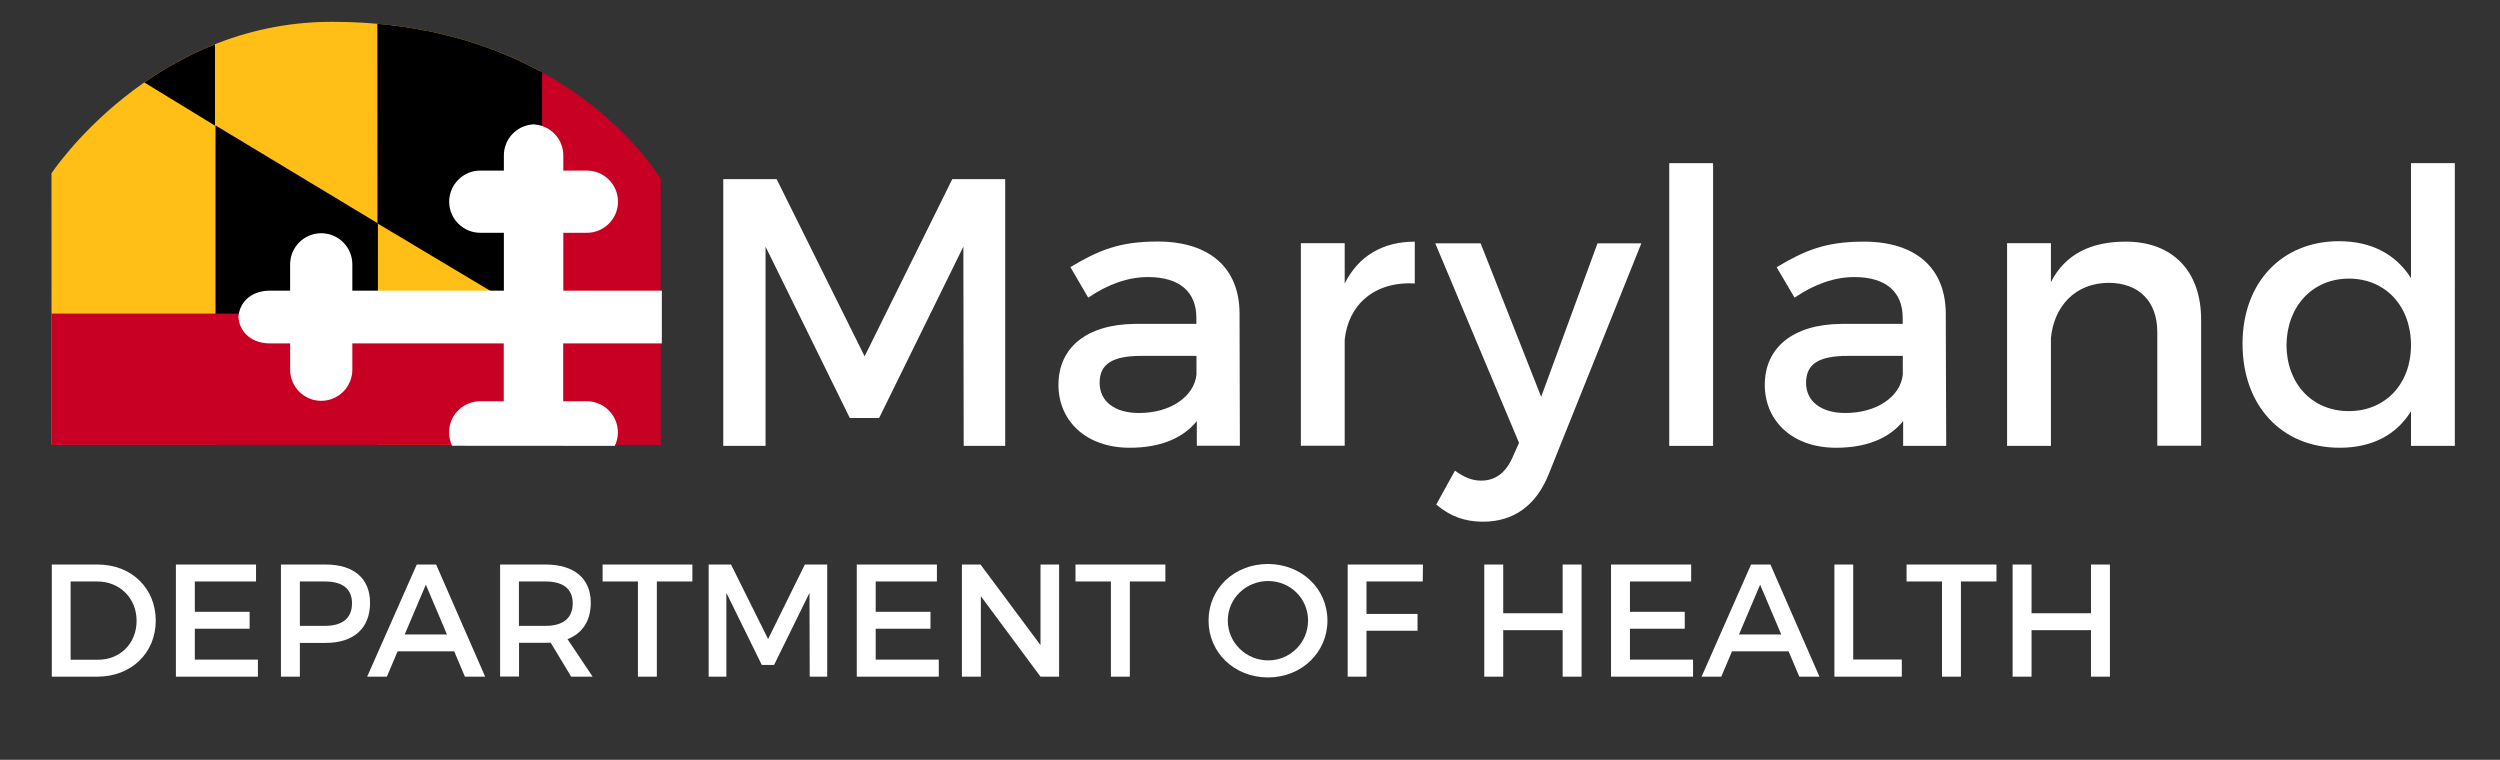 <?xml version="1.0" encoding="utf-8"?>
<!-- Generator: Adobe Illustrator 25.2.3, SVG Export Plug-In . SVG Version: 6.00 Build 0)  -->
<svg version="1.1" id="Layer_1" xmlns="http://www.w3.org/2000/svg" xmlns:xlink="http://www.w3.org/1999/xlink" x="0px" y="0px"
	 width="2258.5px" height="686.4px" viewBox="0 0 2258.5 686.4" style="enable-background:new 0 0 2258.5 686.4;"
	 xml:space="preserve">
<rect x="0" y="0" width="2258.5" height="686.4" fill="#333333" stroke="none"/>
<style type="text/css">
	.st0{fill:#C80024;}
	.st1{fill:#FFBF16;}
	.st2{fill:#FFFFFF;}
</style>
<path class="st0" d="M488.8,64.9v204.2h108.1V161.8C596.9,161.8,565,106.5,488.8,64.9z"/>
<path class="st1" d="M488.1,64.5c-45.8-24.9-107.6-44.8-188-44.8h-0.9C136.5,20,46.5,156.6,46.5,156.6l0.1,244.9l441.4,0.3V64.5z"/>
<path d="M340.9,21.5l0.1,180.3l148.7,88.9V65.4C451.7,44.5,402.7,27,340.9,21.5z"/>
<path d="M130.4,74.5l63.8,39V40C170.1,49.6,148.8,61.7,130.4,74.5z"/>
<polygon points="194.7,401.7 341.4,401.8 341.4,201.8 194.7,113.3 "/>
<rect x="46.5" y="283.3" class="st0" width="550.4" height="118.6"/>
<path class="st2" d="M280.1,269.8c0-0.2,0-0.4,0-0.5h-0.1L280.1,269.8z"/>
<path class="st2" d="M280.1,267.6L280.1,267.6c0.1-0.2,0.1-0.4,0.1-0.5L280.1,267.6z"/>
<path class="st2" d="M494.4,240.4c0,0.1,0,0.2,0,0.3h-0.1L494.4,240.4z"/>
<polygon class="st2" points="870.6,402.8 870.3,222.8 794.2,377.6 767.7,377.6 691.6,222.8 691.6,402.8 653.4,402.8 653.4,161.8 
	701.6,161.8 781.1,321.9 860.3,161.8 908.1,161.8 908.1,402.8 "/>
<path class="st2" d="M1081.2,380.4c-13.1,16.2-34.1,24.1-60.6,24.1c-39.6,0-64.4-24.4-64.4-56.8c0-33.4,25.1-54.7,69.2-55.1h55.4
	v-5.5c0-23.1-14.8-36.8-43.7-36.8c-17.6,0-35.8,6.2-54,18.6L967,241.3c25.5-15.2,44.1-23.1,78.8-23.1c47.2,0,73.7,24.1,74,64.4
	l0.3,120.1h-38.9V380.4z M1080.9,338.4v-16.9h-49.6c-25.8,0-37.9,6.9-37.9,24.4c0,16.5,13.4,27.2,35.5,27.2
	C1057.1,373.2,1078.8,358.4,1080.9,338.4"/>
<path class="st2" d="M1214.8,256.1c12.4-24.8,34.4-37.8,63.3-37.8v37.8c-36.8-2.1-60.2,19.6-63.3,50.9v95.7h-39.6V219.7h39.6V256.1z
	"/>
<path class="st2" d="M1399.3,427.9c-11.4,28.9-32,43.4-59.5,43.4c-16.5,0-29.6-4.8-42.3-15.5l16.9-30.6c8.6,6.2,15.5,9,23.8,9
	c12,0,21.7-6.5,27.9-20.3l6.2-13.8l-75.7-180.3h41l54.7,138.7l50.9-138.7h39.6L1399.3,427.9z"/>
<rect x="1508" y="147.4" class="st2" width="39.6" height="255.4"/>
<path class="st2" d="M1719.3,380.4c-13.1,16.2-34.1,24.1-60.6,24.1c-39.6,0-64.4-24.4-64.4-56.8c0-33.4,25.1-54.7,69.2-55.1h55.4
	v-5.5c0-23.1-14.8-36.8-43.7-36.8c-17.5,0-35.8,6.2-54,18.6l-16.2-27.5c25.5-15.2,44.1-23.1,78.8-23.1c47.2,0,73.6,24.1,74,64.4
	l0.4,120.1h-38.9V380.4z M1719,338.4v-16.9h-49.6c-25.8,0-37.8,6.9-37.8,24.4c0,16.5,13.4,27.2,35.4,27.2
	C1695.2,373.2,1716.9,358.4,1719,338.4"/>
<path class="st2" d="M1988.5,288.8v113.9h-39.6V299.9c0-27.5-16.5-44.4-44.1-44.4c-30.3,0.3-49.2,21.3-52,49.9v97.4h-39.6V219.7
	h39.6v35.1c13.1-25.5,36.5-36.5,67.5-36.5C1963,218.3,1988.5,245.1,1988.5,288.8"/>
<path class="st2" d="M2217.7,402.8h-39.6v-31.3c-13.1,21.3-35.1,33-64.4,33c-52.7,0-87.8-38.2-87.8-94c0-55.1,35.4-92.6,87.1-92.6
	c29.6,0,51.6,12,65.1,33.4V147.4h39.6V402.8z M2178.1,311.9c0-35.4-23.1-60.2-56.1-60.2c-33,0-56.1,25.1-56.4,60.2
	c0.3,34.8,23.1,59.5,56.4,59.5C2155,371.4,2178.1,346.7,2178.1,311.9"/>
<path class="st2" d="M88.3,510c30.4,0,52.4,21.3,52.4,50.7c0,29.2-22.1,50.6-52.8,50.6H46.8V510H88.3z M63.8,596h24.9
	c19.7,0,34.7-14.6,34.7-35.2c0-20.7-15.5-35.5-35.5-35.5H63.8V596z"/>
<polygon class="st2" points="176,525.3 176,552.7 225.5,552.7 225.5,568 176,568 176,595.9 233,595.9 233,611.3 158.9,611.3 
	158.9,510 231.3,510 231.3,525.3 "/>
<path class="st2" d="M294.2,510c25.5,0,40.1,12.6,40.1,34.6c0,22.9-14.6,36.2-40.1,36.2h-23.3v30.5h-17.1V510H294.2z M270.9,565.4
	h22.6c15.6,0,24.5-6.7,24.5-20.4c0-13.3-8.8-19.7-24.5-19.7h-22.6V565.4z"/>
<path class="st2" d="M359.2,588.4l-9.7,22.9h-17.8L376.5,510H394l44.3,101.3H420l-9.7-22.9H359.2z M384.7,528.2l-19.1,45h38.2
	L384.7,528.2z"/>
<path class="st2" d="M497.5,580.6c-1.4,0.1-3,0.1-4.6,0.1h-24v30.5h-17.1V510h41.1c25.9,0,40.8,12.6,40.8,34.6
	c0,16.2-7.5,27.6-21,32.8l22.7,33.9H516L497.5,580.6z M492.8,565.4c15.6,0,24.6-6.7,24.6-20.4c0-13.3-9-19.7-24.6-19.7h-24v40.1
	H492.8z"/>
<polygon class="st2" points="593.4,525.3 593.4,611.3 576.3,611.3 576.3,525.3 544.4,525.3 544.4,510 625.5,510 625.5,525.3 "/>
<polygon class="st2" points="731.5,611.3 731.3,535.6 699.3,600.7 688.2,600.7 656.2,535.6 656.2,611.3 640.2,611.3 640.2,510 
	660.4,510 693.9,577.3 727.1,510 747.3,510 747.3,611.3 "/>
<polygon class="st2" points="791.1,525.3 791.1,552.7 840.6,552.7 840.6,568 791.1,568 791.1,595.9 848.1,595.9 848.1,611.3 
	774,611.3 774,510 846.4,510 846.4,525.3 "/>
<polygon class="st2" points="940,611.3 886.1,538.6 886.1,611.3 869,611.3 869,510 885.8,510 940,582.8 940,510 956.8,510 
	956.8,611.3 "/>
<polygon class="st2" points="1020.7,525.3 1020.7,611.3 1003.6,611.3 1003.6,525.3 971.6,525.3 971.6,510 1052.8,510 1052.8,525.3 
	"/>
<path class="st2" d="M1199.2,560.6c0,28.9-23.4,51.4-53.7,51.4c-30.3,0-53.7-22.4-53.7-51.4c0-29.1,23.4-51.1,53.7-51.1
	C1175.8,509.6,1199.2,531.7,1199.2,560.6 M1109.2,560.6c0,20.1,16.6,36,36.5,36c19.8,0,36-15.9,36-36c0-20.1-16.2-35.7-36-35.7
	C1125.7,524.9,1109.2,540.5,1109.2,560.6"/>
<polygon class="st2" points="1234.5,525.3 1234.5,554.6 1280.6,554.6 1280.6,569.8 1234.5,569.8 1234.5,611.3 1217.5,611.3 
	1217.5,510 1285.5,510 1285.3,525.3 "/>
<polygon class="st2" points="1411.7,611.3 1411.7,569.3 1358,569.3 1358,611.3 1340.9,611.3 1340.9,510 1358,510 1358,554 
	1411.7,554 1411.7,510 1428.8,510 1428.8,611.3 "/>
<polygon class="st2" points="1472.5,525.3 1472.5,552.7 1522,552.7 1522,568 1472.5,568 1472.5,595.9 1529.5,595.9 1529.5,611.3 
	1455.4,611.3 1455.4,510 1527.8,510 1527.8,525.3 "/>
<path class="st2" d="M1564.7,588.4l-9.7,22.9h-17.8l44.7-101.3h17.5l44.3,101.3h-18.2l-9.7-22.9H1564.7z M1590.1,528.2l-19.1,45
	h38.2L1590.1,528.2z"/>
<polygon class="st2" points="1718.1,595.8 1718.1,611.3 1657.2,611.3 1657.2,510 1674.2,510 1674.2,595.8 "/>
<polygon class="st2" points="1771.5,525.3 1771.5,611.3 1754.4,611.3 1754.4,525.3 1722.4,525.3 1722.4,510 1803.6,510 
	1803.6,525.3 "/>
<polygon class="st2" points="1889,611.3 1889,569.3 1835.3,569.3 1835.3,611.3 1818.2,611.3 1818.2,510 1835.3,510 1835.3,554 
	1889,554 1889,510 1906.1,510 1906.1,611.3 "/>
<path class="st2" d="M597.9,310.3v-47.7h-89v-52.3h21.3c15.5,0,28.1-12.6,28.1-28.1c0-15.5-12.6-28.1-28.1-28.1h-21.3v-13.7
	c0-14.9-11.7-27.1-26.4-28v-0.1c-0.2,0-0.3,0-0.5,0c-0.2,0-0.4,0-0.5,0v0.1c-14.7,0.9-26.3,13.1-26.3,28v13.7h-21.3
	c-15.5,0-28.1,12.6-28.1,28.1c0,15.5,12.6,28.1,28.1,28.1h21.3v52.3H318.3v-23.8c0-15.5-12.6-28.1-28.1-28.1
	c-15.5,0-28.1,12.6-28.1,28.1v23.8h-18.7c-14.6,0-26.5,8.8-27.9,22.8h-0.2c0,0.4,0.1,0.7,0.1,1c0,0.3-0.1,0.7-0.1,1h0.2
	c1.4,14,13.3,22.8,27.9,22.8h18.7v23.8c0,15.5,12.6,28.1,28.1,28.1c15.5,0,28.1-12.6,28.1-28.1v-23.8h136.8v52.3h-21.3
	c-15.5,0-28.1,12.6-28.1,28.1c0,4.3,1,8.4,2.7,12.1l147,0.1c1.8-3.7,2.8-7.8,2.8-12.2c0-15.5-12.6-28.1-28.1-28.1h-21.3v-52.3H597.9
	z"/>
</svg>
